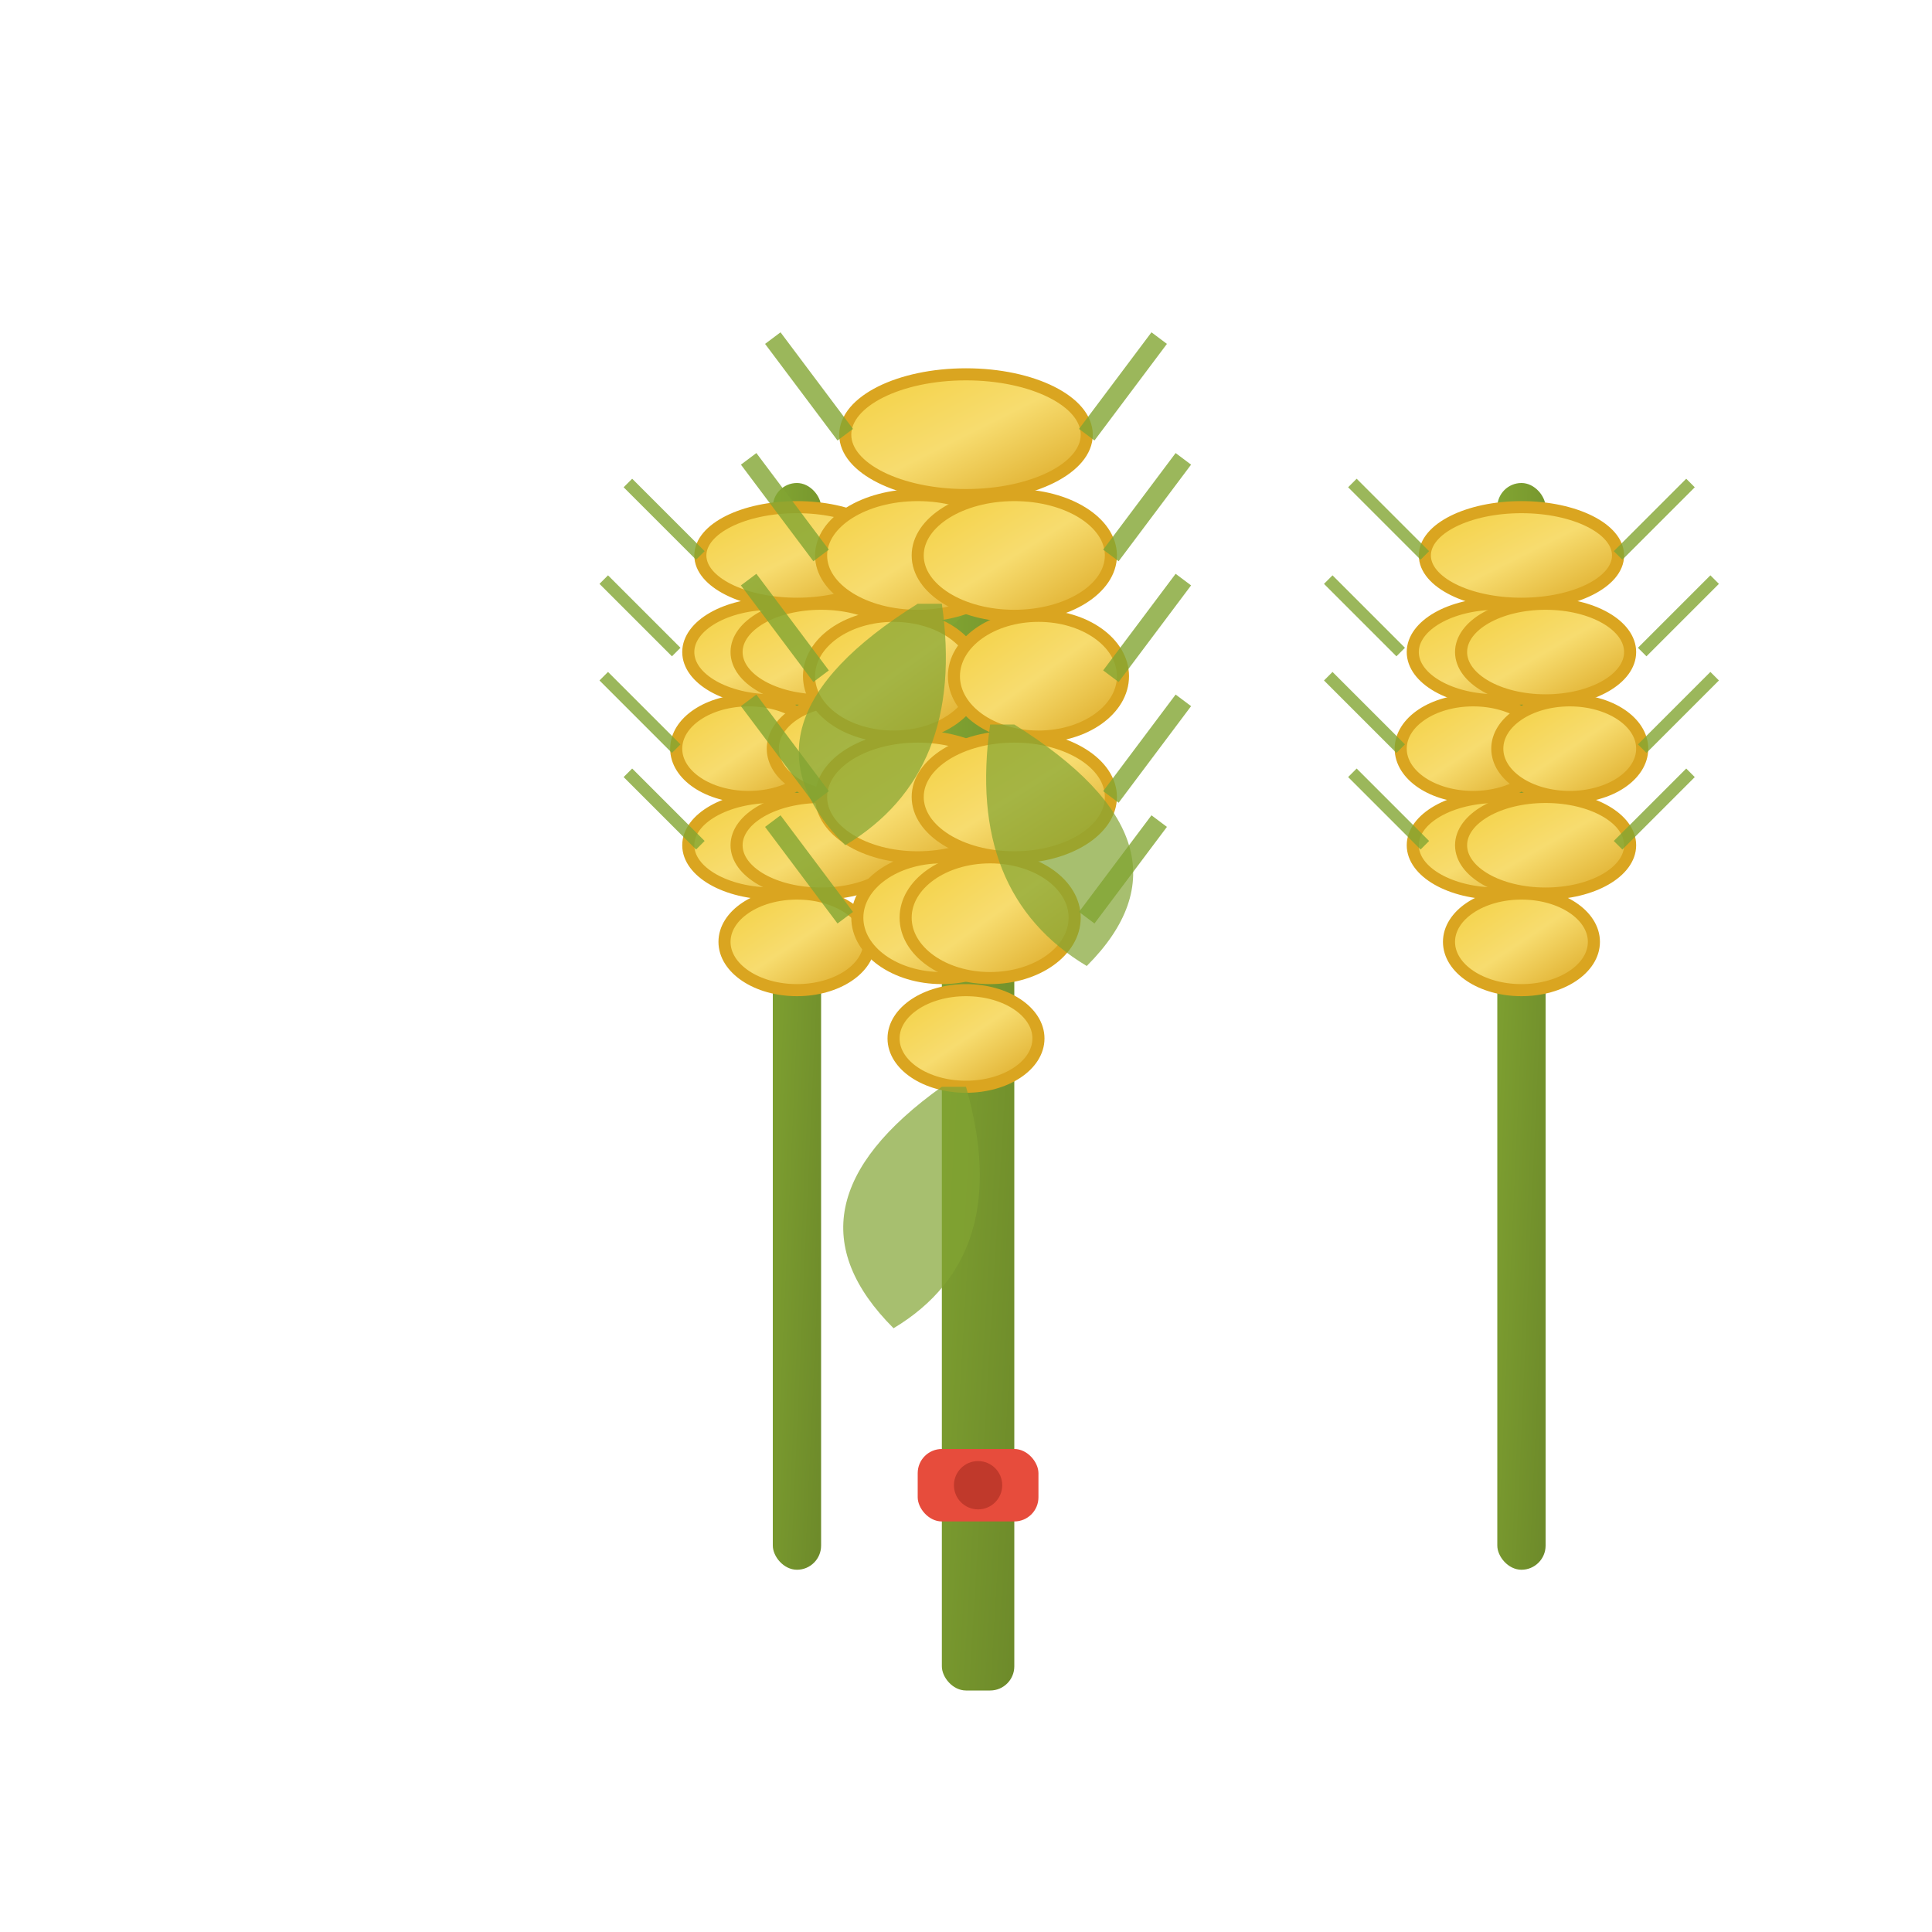 <svg xmlns="http://www.w3.org/2000/svg" viewBox="0 0 80 80" width="80" height="80">
  <defs>
    <linearGradient id="wheatGradient" x1="0%" y1="0%" x2="100%" y2="100%">
      <stop offset="0%" style="stop-color:#f4d03f;stop-opacity:1" />
      <stop offset="50%" style="stop-color:#f7dc6f;stop-opacity:1" />
      <stop offset="100%" style="stop-color:#daa520;stop-opacity:1" />
    </linearGradient>
    <linearGradient id="stemGradient" x1="0%" y1="0%" x2="100%" y2="100%">
      <stop offset="0%" style="stop-color:#82a532;stop-opacity:1" />
      <stop offset="100%" style="stop-color:#6d8a2a;stop-opacity:1" />
    </linearGradient>
  </defs>
  
  <!-- Main wheat stem -->
  <rect x="39" y="20" width="3" height="50" fill="url(#stemGradient)" rx="1"/>
  
  <!-- Left wheat stalk -->
  <g transform="translate(25, 15)">
    <!-- Stem -->
    <rect x="7" y="5" width="2" height="45" fill="url(#stemGradient)" rx="1"/>
    
    <!-- Wheat grains -->
    <ellipse cx="8" cy="8" rx="4" ry="2" fill="url(#wheatGradient)" stroke="#daa520" stroke-width="0.5"/>
    <ellipse cx="7" cy="12" rx="3.5" ry="2" fill="url(#wheatGradient)" stroke="#daa520" stroke-width="0.5"/>
    <ellipse cx="9" cy="12" rx="3.5" ry="2" fill="url(#wheatGradient)" stroke="#daa520" stroke-width="0.5"/>
    <ellipse cx="6" cy="16" rx="3" ry="2" fill="url(#wheatGradient)" stroke="#daa520" stroke-width="0.5"/>
    <ellipse cx="10" cy="16" rx="3" ry="2" fill="url(#wheatGradient)" stroke="#daa520" stroke-width="0.5"/>
    <ellipse cx="7" cy="20" rx="3.5" ry="2" fill="url(#wheatGradient)" stroke="#daa520" stroke-width="0.5"/>
    <ellipse cx="9" cy="20" rx="3.5" ry="2" fill="url(#wheatGradient)" stroke="#daa520" stroke-width="0.5"/>
    <ellipse cx="8" cy="24" rx="3" ry="2" fill="url(#wheatGradient)" stroke="#daa520" stroke-width="0.5"/>
    
    <!-- Awns (whiskers) -->
    <g stroke="#82a532" stroke-width="0.5" opacity="0.8">
      <line x1="4" y1="8" x2="1" y2="5"/>
      <line x1="12" y1="8" x2="15" y2="5"/>
      <line x1="3" y1="12" x2="0" y2="9"/>
      <line x1="13" y1="12" x2="16" y2="9"/>
      <line x1="3" y1="16" x2="0" y2="13"/>
      <line x1="13" y1="16" x2="16" y2="13"/>
      <line x1="4" y1="20" x2="1" y2="17"/>
      <line x1="12" y1="20" x2="15" y2="17"/>
    </g>
  </g>
  
  <!-- Center wheat stalk -->
  <g transform="translate(40, 10)">
    <!-- Wheat grains -->
    <ellipse cx="0" cy="8" rx="5" ry="2.5" fill="url(#wheatGradient)" stroke="#daa520" stroke-width="0.5"/>
    <ellipse cx="-2" cy="13" rx="4" ry="2.5" fill="url(#wheatGradient)" stroke="#daa520" stroke-width="0.5"/>
    <ellipse cx="2" cy="13" rx="4" ry="2.5" fill="url(#wheatGradient)" stroke="#daa520" stroke-width="0.5"/>
    <ellipse cx="-3" cy="18" rx="3.5" ry="2.5" fill="url(#wheatGradient)" stroke="#daa520" stroke-width="0.5"/>
    <ellipse cx="3" cy="18" rx="3.5" ry="2.5" fill="url(#wheatGradient)" stroke="#daa520" stroke-width="0.5"/>
    <ellipse cx="-2" cy="23" rx="4" ry="2.5" fill="url(#wheatGradient)" stroke="#daa520" stroke-width="0.5"/>
    <ellipse cx="2" cy="23" rx="4" ry="2.5" fill="url(#wheatGradient)" stroke="#daa520" stroke-width="0.5"/>
    <ellipse cx="-1" cy="28" rx="3.5" ry="2.5" fill="url(#wheatGradient)" stroke="#daa520" stroke-width="0.5"/>
    <ellipse cx="1" cy="28" rx="3.5" ry="2.5" fill="url(#wheatGradient)" stroke="#daa520" stroke-width="0.5"/>
    <ellipse cx="0" cy="33" rx="3" ry="2" fill="url(#wheatGradient)" stroke="#daa520" stroke-width="0.5"/>
    
    <!-- Awns (whiskers) -->
    <g stroke="#82a532" stroke-width="0.8" opacity="0.8">
      <line x1="-5" y1="8" x2="-8" y2="4"/>
      <line x1="5" y1="8" x2="8" y2="4"/>
      <line x1="-6" y1="13" x2="-9" y2="9"/>
      <line x1="6" y1="13" x2="9" y2="9"/>
      <line x1="-6" y1="18" x2="-9" y2="14"/>
      <line x1="6" y1="18" x2="9" y2="14"/>
      <line x1="-6" y1="23" x2="-9" y2="19"/>
      <line x1="6" y1="23" x2="9" y2="19"/>
      <line x1="-5" y1="28" x2="-8" y2="24"/>
      <line x1="5" y1="28" x2="8" y2="24"/>
    </g>
  </g>
  
  <!-- Right wheat stalk -->
  <g transform="translate(55, 15)">
    <!-- Stem -->
    <rect x="7" y="5" width="2" height="45" fill="url(#stemGradient)" rx="1"/>
    
    <!-- Wheat grains -->
    <ellipse cx="8" cy="8" rx="4" ry="2" fill="url(#wheatGradient)" stroke="#daa520" stroke-width="0.5"/>
    <ellipse cx="7" cy="12" rx="3.5" ry="2" fill="url(#wheatGradient)" stroke="#daa520" stroke-width="0.5"/>
    <ellipse cx="9" cy="12" rx="3.5" ry="2" fill="url(#wheatGradient)" stroke="#daa520" stroke-width="0.5"/>
    <ellipse cx="6" cy="16" rx="3" ry="2" fill="url(#wheatGradient)" stroke="#daa520" stroke-width="0.5"/>
    <ellipse cx="10" cy="16" rx="3" ry="2" fill="url(#wheatGradient)" stroke="#daa520" stroke-width="0.5"/>
    <ellipse cx="7" cy="20" rx="3.5" ry="2" fill="url(#wheatGradient)" stroke="#daa520" stroke-width="0.5"/>
    <ellipse cx="9" cy="20" rx="3.5" ry="2" fill="url(#wheatGradient)" stroke="#daa520" stroke-width="0.5"/>
    <ellipse cx="8" cy="24" rx="3" ry="2" fill="url(#wheatGradient)" stroke="#daa520" stroke-width="0.5"/>
    
    <!-- Awns (whiskers) -->
    <g stroke="#82a532" stroke-width="0.5" opacity="0.8">
      <line x1="4" y1="8" x2="1" y2="5"/>
      <line x1="12" y1="8" x2="15" y2="5"/>
      <line x1="3" y1="12" x2="0" y2="9"/>
      <line x1="13" y1="12" x2="16" y2="9"/>
      <line x1="3" y1="16" x2="0" y2="13"/>
      <line x1="13" y1="16" x2="16" y2="13"/>
      <line x1="4" y1="20" x2="1" y2="17"/>
      <line x1="12" y1="20" x2="15" y2="17"/>
    </g>
  </g>
  
  <!-- Leaves -->
  <path d="M38 25 Q30 30 35 35 Q40 32 39 25" fill="#82a532" opacity="0.7"/>
  <path d="M42 30 Q50 35 45 40 Q40 37 41 30" fill="#82a532" opacity="0.7"/>
  <path d="M39 45 Q32 50 37 55 Q42 52 40 45" fill="#82a532" opacity="0.7"/>
  
  <!-- Polish traditional wheat bundle tie -->
  <rect x="38" y="60" width="5" height="3" fill="#e74c3c" rx="1"/>
  <circle cx="40.5" cy="61.5" r="1" fill="#c0392b"/>
</svg>
